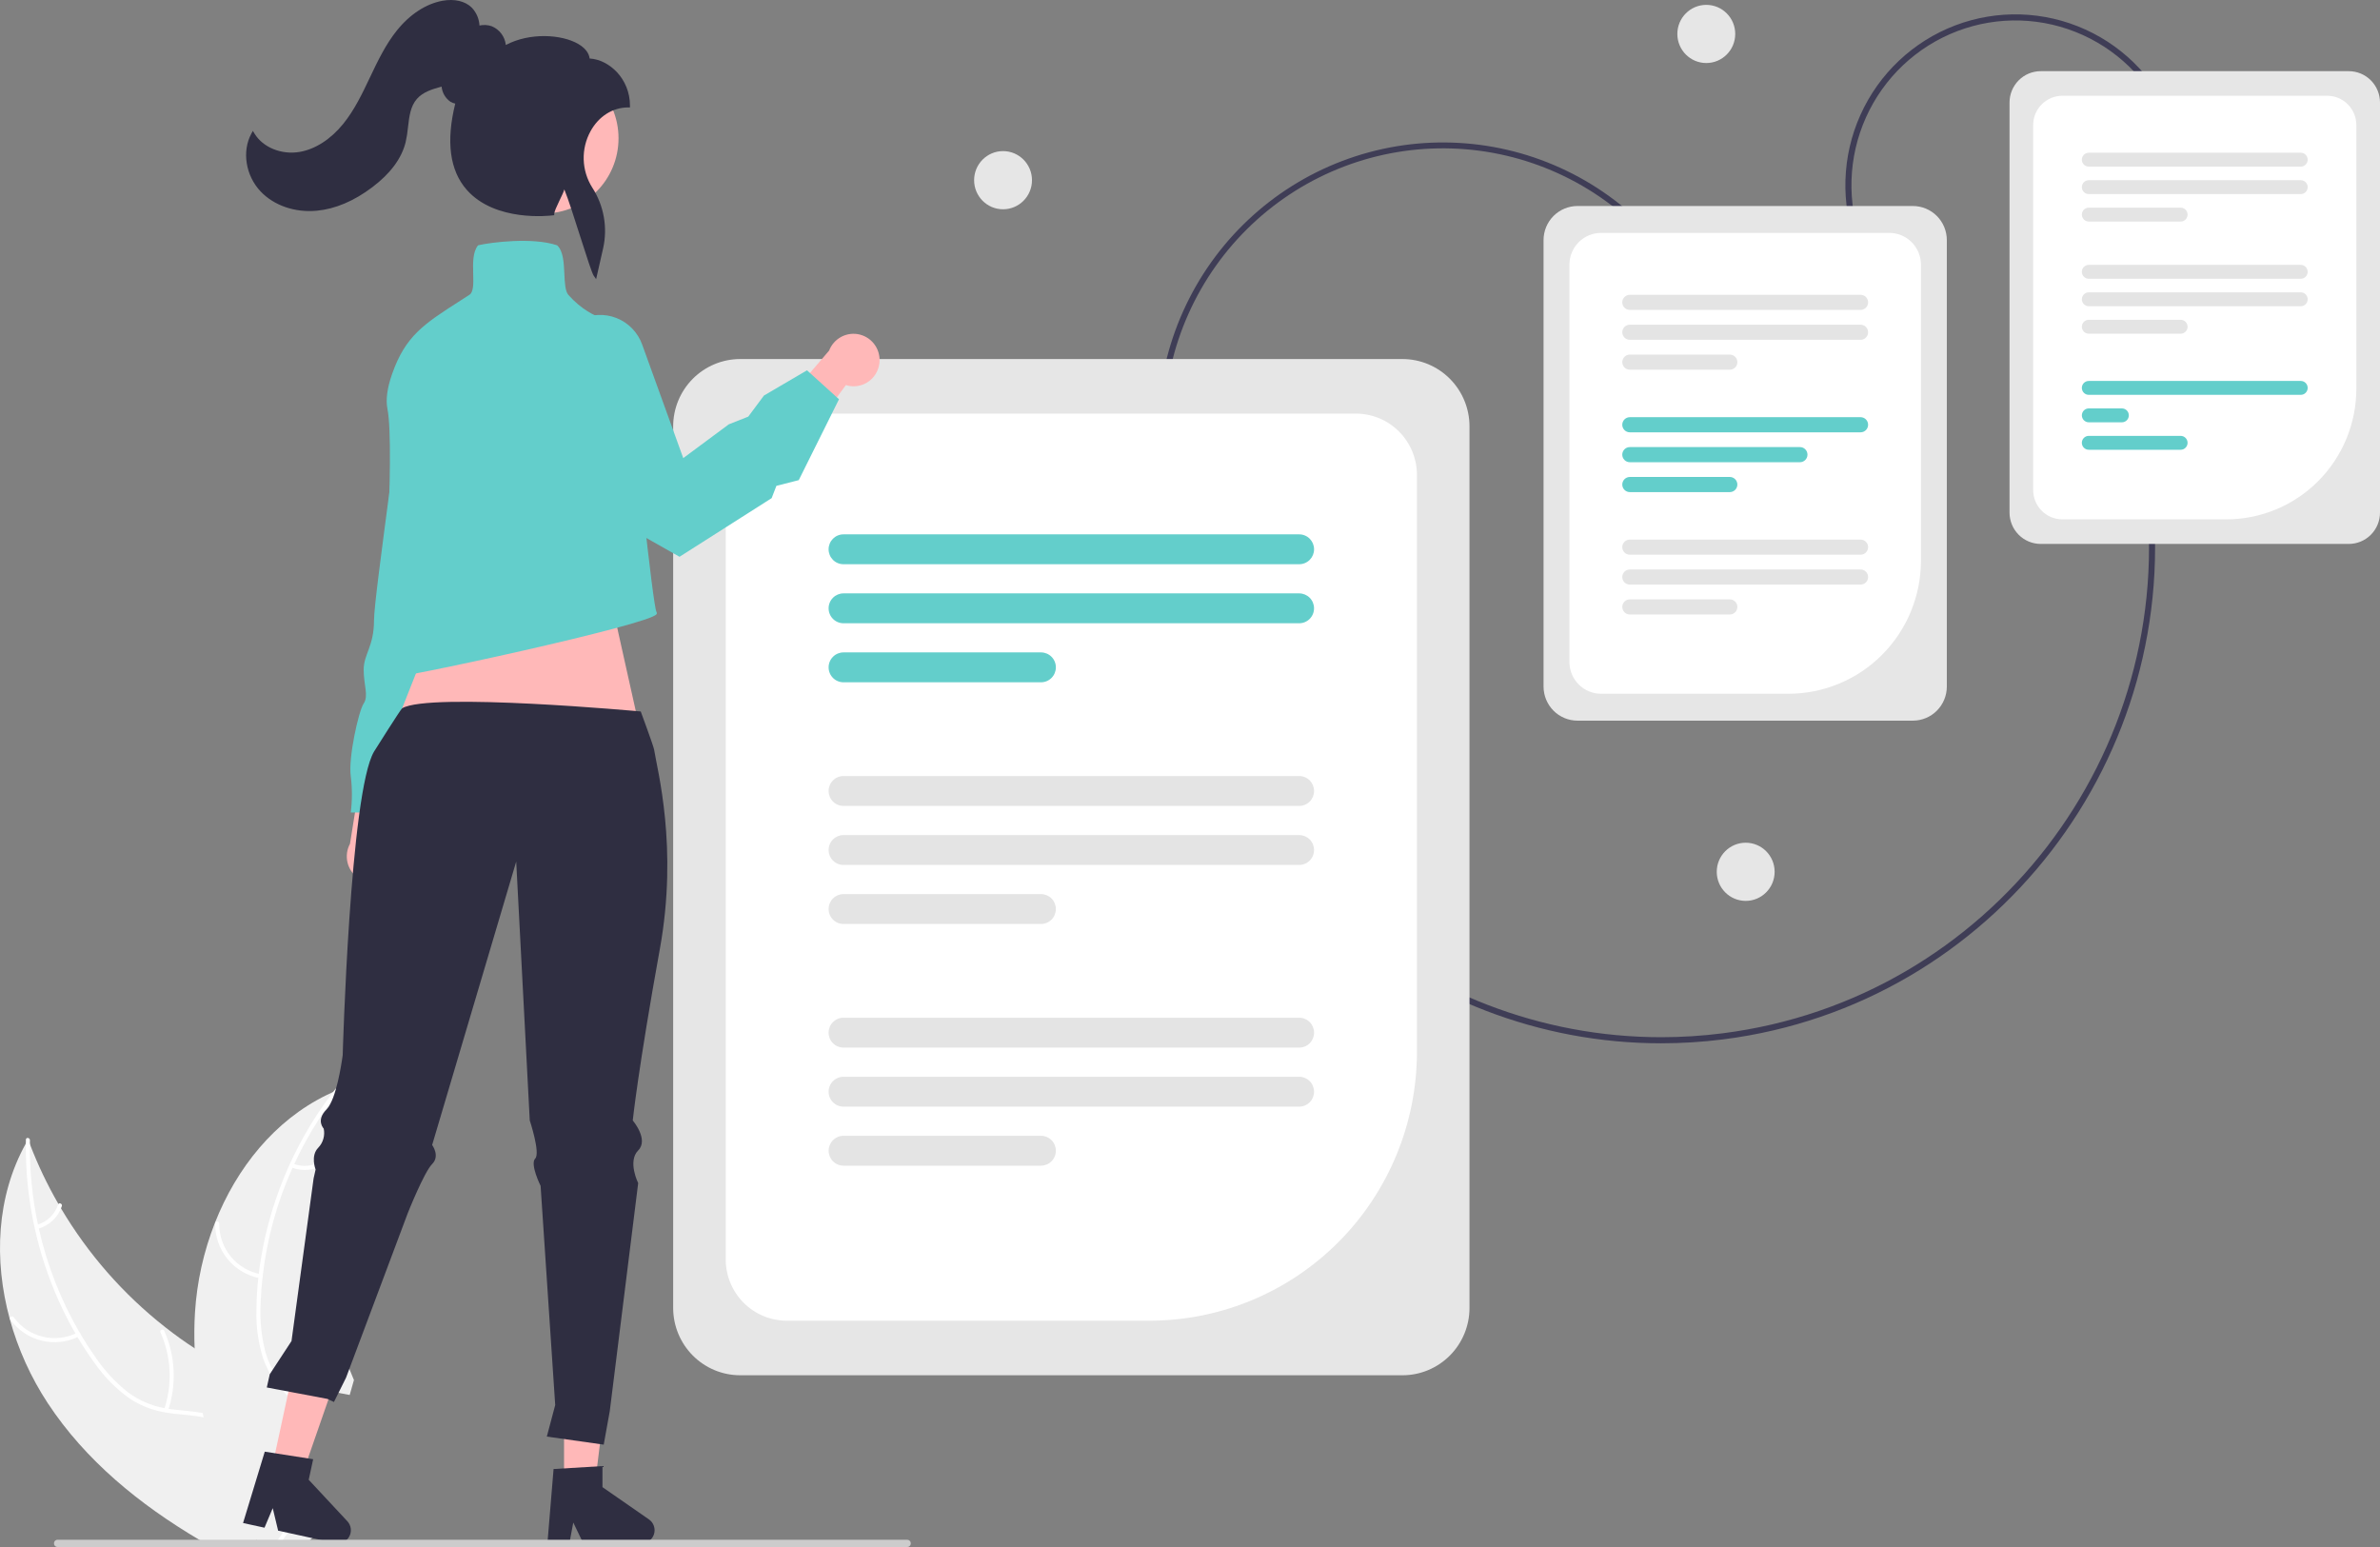 <?xml version="1.0" encoding="UTF-8"?> <svg xmlns="http://www.w3.org/2000/svg" width="160" height="104" viewBox="0 0 160 104" fill="none"><rect x="0" y="0" width="160" height="104" fill="#808080" stroke="none"/> <g clip-path="url(#clip0_158_911)"> <path d="M111.672 70.138C95.212 70.139 80.891 57.797 78.775 40.963L79.179 40.912C81.269 57.538 95.416 69.727 111.672 69.728C113.053 69.728 114.433 69.641 115.803 69.466C133.733 67.19 146.477 50.676 144.212 32.654L144.616 32.603C146.91 50.849 134.007 67.568 115.855 69.873C114.467 70.049 113.07 70.138 111.672 70.138Z" fill="#3F3D56"></path> <path d="M124.797 16.517C123.725 13.667 123.823 10.506 125.069 7.729C126.316 4.951 128.609 2.785 131.444 1.707C134.279 0.63 137.424 0.728 140.187 1.981C142.95 3.233 145.105 5.538 146.177 8.388L145.796 8.533C144.762 5.785 142.684 3.562 140.019 2.354C137.355 1.146 134.322 1.051 131.588 2.091C128.854 3.13 126.643 5.219 125.441 7.897C124.239 10.575 124.145 13.624 125.179 16.372L124.797 16.517Z" fill="#3F3D56"></path> <path d="M157.906 36.567H137.189C136.633 36.566 136.101 36.344 135.709 35.95C135.316 35.555 135.095 35.02 135.094 34.462V6.89C135.095 6.332 135.316 5.796 135.709 5.402C136.101 5.007 136.633 4.785 137.189 4.785H157.906C158.461 4.785 158.993 5.007 159.386 5.402C159.779 5.796 159.999 6.332 160 6.89V34.462C159.999 35.02 159.779 35.555 159.386 35.95C158.993 36.344 158.461 36.566 157.906 36.567Z" fill="#E6E6E6"></path> <path d="M149.675 34.915H138.645C138.125 34.914 137.626 34.707 137.259 34.337C136.891 33.968 136.684 33.466 136.684 32.944V8.408C136.684 7.885 136.891 7.384 137.259 7.015C137.626 6.645 138.125 6.437 138.645 6.437H156.45C156.97 6.437 157.468 6.645 157.836 7.015C158.203 7.384 158.41 7.885 158.411 8.408V26.134C158.408 28.462 157.487 30.694 155.849 32.34C154.211 33.986 151.991 34.913 149.675 34.915Z" fill="white"></path> <path d="M154.673 18.741H140.421C140.298 18.741 140.18 18.692 140.092 18.604C140.005 18.517 139.956 18.398 139.956 18.274C139.956 18.15 140.005 18.031 140.092 17.943C140.18 17.856 140.298 17.806 140.421 17.806H154.673C154.797 17.806 154.915 17.856 155.002 17.943C155.089 18.031 155.138 18.15 155.138 18.274C155.138 18.398 155.089 18.517 155.002 18.604C154.915 18.692 154.797 18.741 154.673 18.741Z" fill="#E4E4E4"></path> <path d="M154.673 20.587H140.421C140.298 20.587 140.18 20.538 140.093 20.45C140.006 20.362 139.957 20.244 139.957 20.12C139.957 19.996 140.006 19.877 140.093 19.79C140.18 19.702 140.298 19.653 140.421 19.653H154.673C154.797 19.653 154.915 19.702 155.002 19.79C155.089 19.877 155.138 19.996 155.138 20.12C155.138 20.244 155.089 20.363 155.002 20.45C154.915 20.538 154.797 20.587 154.673 20.587Z" fill="#E4E4E4"></path> <path d="M146.599 22.433H140.421C140.298 22.433 140.179 22.384 140.092 22.296C140.005 22.209 139.956 22.09 139.956 21.966C139.956 21.842 140.005 21.723 140.092 21.636C140.179 21.548 140.298 21.499 140.421 21.499H146.599C146.722 21.499 146.841 21.548 146.928 21.636C147.015 21.723 147.064 21.842 147.064 21.966C147.064 22.09 147.015 22.209 146.928 22.296C146.841 22.384 146.722 22.433 146.599 22.433Z" fill="#E4E4E4"></path> <path d="M154.673 11.202H140.421C140.298 11.202 140.18 11.153 140.092 11.065C140.005 10.977 139.956 10.858 139.956 10.735C139.956 10.611 140.005 10.492 140.092 10.404C140.18 10.317 140.298 10.267 140.421 10.267H154.673C154.797 10.267 154.915 10.317 155.002 10.404C155.089 10.492 155.138 10.611 155.138 10.735C155.138 10.858 155.089 10.977 155.002 11.065C154.915 11.153 154.797 11.202 154.673 11.202Z" fill="#E4E4E4"></path> <path d="M154.673 13.048H140.421C140.298 13.048 140.179 12.999 140.092 12.911C140.005 12.823 139.956 12.705 139.956 12.581C139.956 12.457 140.005 12.338 140.092 12.25C140.179 12.163 140.298 12.114 140.421 12.114H154.673C154.797 12.114 154.915 12.163 155.002 12.25C155.089 12.338 155.138 12.457 155.138 12.581C155.138 12.705 155.089 12.823 155.002 12.911C154.915 12.999 154.797 13.048 154.673 13.048Z" fill="#E4E4E4"></path> <path d="M146.599 14.894H140.421C140.298 14.894 140.18 14.845 140.093 14.757C140.006 14.669 139.957 14.551 139.957 14.427C139.957 14.303 140.006 14.184 140.093 14.097C140.18 14.009 140.298 13.96 140.421 13.96H146.599C146.722 13.96 146.84 14.009 146.927 14.097C147.014 14.184 147.063 14.303 147.063 14.427C147.063 14.551 147.014 14.669 146.927 14.757C146.84 14.845 146.722 14.894 146.599 14.894Z" fill="#E4E4E4"></path> <path d="M154.673 26.544H140.421C140.298 26.544 140.18 26.495 140.092 26.407C140.005 26.319 139.956 26.201 139.956 26.077C139.956 25.953 140.005 25.834 140.092 25.746C140.18 25.659 140.298 25.61 140.421 25.61H154.673C154.797 25.61 154.915 25.659 155.002 25.746C155.089 25.834 155.138 25.953 155.138 26.077C155.138 26.201 155.089 26.319 155.002 26.407C154.915 26.495 154.797 26.544 154.673 26.544Z" fill="#63CECB"></path> <path d="M142.65 28.39H140.421C140.298 28.39 140.18 28.34 140.093 28.253C140.006 28.165 139.957 28.047 139.957 27.923C139.957 27.799 140.006 27.68 140.093 27.593C140.18 27.505 140.298 27.456 140.421 27.456H142.65C142.774 27.456 142.892 27.505 142.979 27.593C143.066 27.68 143.115 27.799 143.115 27.923C143.115 28.047 143.066 28.166 142.979 28.253C142.892 28.341 142.774 28.39 142.65 28.39Z" fill="#63CECB"></path> <path d="M146.599 30.236H140.421C140.298 30.236 140.179 30.187 140.092 30.099C140.005 30.012 139.956 29.893 139.956 29.769C139.956 29.645 140.005 29.526 140.092 29.439C140.179 29.351 140.298 29.302 140.421 29.302H146.599C146.722 29.302 146.841 29.351 146.928 29.439C147.015 29.526 147.064 29.645 147.064 29.769C147.064 29.893 147.015 30.012 146.928 30.099C146.841 30.187 146.722 30.236 146.599 30.236Z" fill="#63CECB"></path> <path d="M79.084 35.643C77.288 30.866 77.454 25.568 79.544 20.913C81.634 16.259 85.478 12.63 90.23 10.823C94.981 9.016 100.252 9.18 104.884 11.279C109.515 13.377 113.128 17.239 114.928 22.014L114.547 22.159C113.676 19.843 112.36 17.722 110.673 15.917C108.987 14.113 106.963 12.659 104.718 11.641C102.473 10.622 100.05 10.058 97.588 9.981C95.125 9.904 92.672 10.315 90.368 11.191C88.064 12.067 85.954 13.391 84.159 15.087C82.365 16.782 80.919 18.817 79.907 21.074C78.894 23.331 78.334 25.767 78.258 28.242C78.183 30.717 78.593 33.182 79.465 35.498L79.084 35.643Z" fill="#3F3D56"></path> <path d="M114.708 4.237C115.783 4.237 116.654 3.362 116.654 2.282C116.654 1.202 115.783 0.327 114.708 0.327C113.634 0.327 112.763 1.202 112.763 2.282C112.763 3.362 113.634 4.237 114.708 4.237Z" fill="#E6E6E6"></path> <path d="M117.358 60.564C118.432 60.564 119.303 59.688 119.303 58.608C119.303 57.529 118.432 56.653 117.358 56.653C116.283 56.653 115.412 57.529 115.412 58.608C115.412 59.688 116.283 60.564 117.358 60.564Z" fill="#E6E6E6"></path> <path d="M67.432 14.069C68.506 14.069 69.377 13.193 69.377 12.114C69.377 11.034 68.506 10.158 67.432 10.158C66.357 10.158 65.487 11.034 65.487 12.114C65.487 13.193 66.357 14.069 67.432 14.069Z" fill="#E6E6E6"></path> <path d="M94.288 92.455H49.756C48.563 92.454 47.418 91.976 46.575 91.128C45.731 90.28 45.256 89.13 45.255 87.93V28.662C45.256 27.462 45.731 26.312 46.575 25.464C47.418 24.616 48.563 24.139 49.756 24.137H94.288C95.482 24.139 96.626 24.616 97.47 25.464C98.314 26.312 98.789 27.462 98.79 28.662V87.93C98.789 89.13 98.314 90.28 97.47 91.128C96.626 91.976 95.482 92.454 94.288 92.455Z" fill="#E6E6E6"></path> <path d="M77.292 88.786H52.886C51.8 88.785 50.758 88.351 49.989 87.578C49.221 86.806 48.789 85.759 48.788 84.666V31.926C48.789 30.834 49.221 29.786 49.989 29.014C50.758 28.242 51.8 27.807 52.886 27.806H91.158C92.245 27.807 93.287 28.242 94.055 29.014C94.823 29.786 95.256 30.834 95.257 31.926V70.729C95.251 75.516 93.357 80.106 89.989 83.492C86.621 86.877 82.055 88.781 77.292 88.786Z" fill="white"></path> <path d="M87.34 37.931H56.704C56.573 37.931 56.443 37.906 56.321 37.855C56.2 37.805 56.09 37.731 55.997 37.638C55.904 37.544 55.83 37.434 55.78 37.312C55.73 37.19 55.704 37.059 55.704 36.927C55.704 36.795 55.73 36.664 55.78 36.542C55.83 36.42 55.904 36.31 55.997 36.216C56.09 36.123 56.2 36.049 56.321 35.999C56.443 35.948 56.573 35.922 56.704 35.923H87.34C87.472 35.922 87.602 35.948 87.723 35.999C87.844 36.049 87.955 36.123 88.048 36.216C88.141 36.31 88.214 36.42 88.265 36.542C88.315 36.664 88.341 36.795 88.341 36.927C88.341 37.059 88.315 37.19 88.265 37.312C88.214 37.434 88.141 37.544 88.048 37.638C87.955 37.731 87.844 37.805 87.723 37.855C87.602 37.906 87.472 37.931 87.34 37.931Z" fill="#63CECB"></path> <path d="M87.34 41.9H56.704C56.439 41.9 56.185 41.794 55.998 41.605C55.81 41.417 55.705 41.162 55.705 40.895C55.705 40.629 55.81 40.373 55.998 40.185C56.185 39.997 56.439 39.891 56.704 39.891H87.34C87.605 39.891 87.859 39.997 88.047 40.185C88.234 40.373 88.339 40.629 88.339 40.895C88.339 41.162 88.234 41.417 88.047 41.605C87.859 41.794 87.605 41.9 87.34 41.9Z" fill="#63CECB"></path> <path d="M69.984 45.868H56.704C56.439 45.868 56.185 45.762 55.998 45.574C55.81 45.385 55.705 45.13 55.705 44.864C55.705 44.597 55.81 44.342 55.998 44.154C56.185 43.965 56.439 43.859 56.704 43.859H69.984C70.249 43.859 70.503 43.965 70.691 44.154C70.878 44.342 70.983 44.597 70.983 44.864C70.983 45.13 70.878 45.385 70.691 45.574C70.503 45.762 70.249 45.868 69.984 45.868Z" fill="#63CECB"></path> <path d="M87.34 54.179H56.704C56.573 54.179 56.443 54.154 56.321 54.103C56.2 54.053 56.09 53.979 55.997 53.886C55.904 53.792 55.83 53.681 55.78 53.56C55.73 53.438 55.704 53.307 55.704 53.175C55.704 53.043 55.73 52.912 55.78 52.79C55.83 52.668 55.904 52.558 55.997 52.464C56.09 52.371 56.2 52.297 56.321 52.247C56.443 52.196 56.573 52.17 56.704 52.171H87.34C87.472 52.17 87.602 52.196 87.723 52.247C87.844 52.297 87.955 52.371 88.048 52.464C88.141 52.558 88.214 52.668 88.265 52.79C88.315 52.912 88.341 53.043 88.341 53.175C88.341 53.307 88.315 53.438 88.265 53.56C88.214 53.681 88.141 53.792 88.048 53.886C87.955 53.979 87.844 54.053 87.723 54.103C87.602 54.154 87.472 54.179 87.34 54.179Z" fill="#E4E4E4"></path> <path d="M87.34 58.148H56.704C56.439 58.148 56.185 58.042 55.998 57.853C55.81 57.665 55.705 57.41 55.705 57.143C55.705 56.877 55.81 56.621 55.998 56.433C56.185 56.245 56.439 56.139 56.704 56.139H87.34C87.605 56.139 87.859 56.245 88.047 56.433C88.234 56.621 88.339 56.877 88.339 57.143C88.339 57.41 88.234 57.665 88.047 57.853C87.859 58.042 87.605 58.148 87.34 58.148Z" fill="#E4E4E4"></path> <path d="M69.984 62.116H56.704C56.439 62.116 56.185 62.01 55.998 61.822C55.81 61.633 55.705 61.378 55.705 61.111C55.705 60.845 55.81 60.59 55.998 60.401C56.185 60.213 56.439 60.107 56.704 60.107H69.984C70.249 60.107 70.503 60.213 70.691 60.401C70.878 60.59 70.983 60.845 70.983 61.111C70.983 61.378 70.878 61.633 70.691 61.822C70.503 62.01 70.249 62.116 69.984 62.116Z" fill="#E4E4E4"></path> <path d="M87.34 70.427H56.704C56.573 70.427 56.443 70.401 56.321 70.351C56.2 70.301 56.09 70.227 55.997 70.133C55.904 70.04 55.83 69.929 55.78 69.808C55.73 69.686 55.704 69.555 55.704 69.423C55.704 69.291 55.73 69.16 55.78 69.038C55.83 68.916 55.904 68.805 55.997 68.712C56.09 68.619 56.2 68.545 56.321 68.495C56.443 68.444 56.573 68.418 56.704 68.419H87.34C87.472 68.418 87.602 68.444 87.723 68.495C87.844 68.545 87.955 68.619 88.048 68.712C88.141 68.805 88.214 68.916 88.265 69.038C88.315 69.16 88.341 69.291 88.341 69.423C88.341 69.555 88.315 69.686 88.265 69.808C88.214 69.929 88.141 70.04 88.048 70.133C87.955 70.227 87.844 70.301 87.723 70.351C87.602 70.401 87.472 70.427 87.34 70.427Z" fill="#E4E4E4"></path> <path d="M87.34 74.395H56.704C56.439 74.395 56.185 74.29 55.998 74.101C55.81 73.913 55.705 73.657 55.705 73.391C55.705 73.125 55.81 72.869 55.998 72.681C56.185 72.493 56.439 72.387 56.704 72.387H87.34C87.605 72.387 87.859 72.493 88.047 72.681C88.234 72.869 88.339 73.125 88.339 73.391C88.339 73.657 88.234 73.913 88.047 74.101C87.859 74.29 87.605 74.395 87.34 74.395Z" fill="#E4E4E4"></path> <path d="M69.984 78.364H56.704C56.439 78.363 56.186 78.257 55.999 78.069C55.812 77.881 55.706 77.626 55.706 77.359C55.706 77.093 55.812 76.838 55.999 76.65C56.186 76.462 56.439 76.356 56.704 76.355H69.984C70.249 76.356 70.503 76.462 70.69 76.65C70.877 76.838 70.982 77.093 70.982 77.359C70.982 77.626 70.877 77.881 70.69 78.069C70.503 78.257 70.249 78.363 69.984 78.364Z" fill="#E4E4E4"></path> <path d="M128.6 48.447H106.048C105.443 48.446 104.864 48.205 104.436 47.775C104.009 47.345 103.769 46.763 103.768 46.156V16.141C103.769 15.533 104.009 14.951 104.436 14.521C104.864 14.092 105.443 13.85 106.048 13.849H128.6C129.204 13.85 129.784 14.092 130.211 14.521C130.638 14.951 130.879 15.533 130.879 16.141V46.156C130.879 46.763 130.638 47.345 130.211 47.775C129.784 48.205 129.204 48.446 128.6 48.447Z" fill="#E6E6E6"></path> <path d="M120.239 46.639H107.633C107.069 46.639 106.529 46.413 106.13 46.013C105.732 45.612 105.507 45.069 105.507 44.503V17.794C105.507 17.227 105.732 16.684 106.13 16.283C106.529 15.883 107.069 15.657 107.633 15.657H127.014C127.578 15.657 128.118 15.883 128.517 16.283C128.916 16.684 129.14 17.227 129.14 17.794V37.693C129.138 40.065 128.199 42.339 126.53 44.016C124.862 45.693 122.599 46.637 120.239 46.639Z" fill="white"></path> <path d="M125.081 20.835H109.566C109.432 20.835 109.303 20.781 109.209 20.686C109.114 20.591 109.06 20.461 109.06 20.326C109.06 20.191 109.114 20.062 109.209 19.967C109.303 19.871 109.432 19.818 109.566 19.818H125.081C125.215 19.818 125.344 19.871 125.439 19.967C125.534 20.062 125.587 20.191 125.587 20.326C125.587 20.461 125.534 20.591 125.439 20.686C125.344 20.781 125.215 20.835 125.081 20.835Z" fill="#E4E4E4"></path> <path d="M125.081 22.845H109.566C109.432 22.844 109.304 22.791 109.209 22.695C109.114 22.6 109.061 22.471 109.061 22.336C109.061 22.201 109.114 22.072 109.209 21.977C109.304 21.881 109.432 21.828 109.566 21.827H125.081C125.215 21.828 125.343 21.881 125.438 21.977C125.533 22.072 125.586 22.201 125.586 22.336C125.586 22.471 125.533 22.6 125.438 22.695C125.343 22.791 125.215 22.844 125.081 22.845Z" fill="#E4E4E4"></path> <path d="M116.292 24.854H109.566C109.432 24.854 109.304 24.8 109.209 24.705C109.114 24.61 109.061 24.48 109.061 24.346C109.061 24.211 109.114 24.082 109.209 23.986C109.304 23.891 109.432 23.837 109.566 23.837H116.292C116.426 23.837 116.554 23.891 116.649 23.986C116.743 24.082 116.797 24.211 116.797 24.346C116.797 24.48 116.743 24.61 116.649 24.705C116.554 24.8 116.426 24.854 116.292 24.854Z" fill="#E4E4E4"></path> <path d="M125.081 29.063H109.566C109.432 29.063 109.303 29.01 109.209 28.914C109.114 28.819 109.06 28.689 109.06 28.555C109.06 28.42 109.114 28.29 109.209 28.195C109.303 28.1 109.432 28.046 109.566 28.046H125.081C125.215 28.046 125.344 28.1 125.439 28.195C125.534 28.29 125.587 28.42 125.587 28.555C125.587 28.689 125.534 28.819 125.439 28.914C125.344 29.01 125.215 29.063 125.081 29.063Z" fill="#63CECB"></path> <path d="M121.005 31.073H109.566C109.432 31.073 109.303 31.019 109.209 30.924C109.114 30.828 109.06 30.699 109.06 30.564C109.06 30.429 109.114 30.3 109.209 30.205C109.303 30.109 109.432 30.056 109.566 30.056H121.005C121.14 30.056 121.268 30.109 121.363 30.205C121.458 30.3 121.511 30.429 121.511 30.564C121.511 30.699 121.458 30.828 121.363 30.924C121.268 31.019 121.14 31.073 121.005 31.073Z" fill="#63CECB"></path> <path d="M116.292 33.083H109.566C109.432 33.082 109.304 33.029 109.209 32.933C109.114 32.838 109.061 32.709 109.061 32.574C109.061 32.439 109.114 32.31 109.209 32.215C109.304 32.119 109.432 32.066 109.566 32.065H116.292C116.426 32.066 116.554 32.119 116.649 32.215C116.743 32.31 116.797 32.439 116.797 32.574C116.797 32.709 116.743 32.838 116.649 32.933C116.554 33.029 116.426 33.082 116.292 33.083Z" fill="#63CECB"></path> <path d="M125.081 37.291H109.566C109.432 37.291 109.303 37.238 109.209 37.142C109.114 37.047 109.06 36.918 109.06 36.783C109.06 36.648 109.114 36.519 109.209 36.423C109.303 36.328 109.432 36.274 109.566 36.274H125.081C125.215 36.274 125.344 36.328 125.439 36.423C125.534 36.519 125.587 36.648 125.587 36.783C125.587 36.918 125.534 37.047 125.439 37.142C125.344 37.238 125.215 37.291 125.081 37.291Z" fill="#E4E4E4"></path> <path d="M125.081 39.301H109.566C109.432 39.301 109.303 39.248 109.209 39.152C109.114 39.057 109.06 38.928 109.06 38.793C109.06 38.658 109.114 38.528 109.209 38.433C109.303 38.338 109.432 38.284 109.566 38.284H125.081C125.215 38.284 125.344 38.338 125.439 38.433C125.534 38.528 125.587 38.658 125.587 38.793C125.587 38.928 125.534 39.057 125.439 39.152C125.344 39.248 125.215 39.301 125.081 39.301Z" fill="#E4E4E4"></path> <path d="M116.292 41.311H109.566C109.432 41.311 109.304 41.257 109.209 41.161C109.114 41.066 109.061 40.937 109.061 40.802C109.061 40.667 109.114 40.538 109.209 40.443C109.304 40.348 109.432 40.294 109.566 40.294H116.292C116.426 40.294 116.554 40.348 116.649 40.443C116.743 40.538 116.797 40.667 116.797 40.802C116.797 40.937 116.743 41.066 116.649 41.161C116.554 41.257 116.426 41.311 116.292 41.311Z" fill="#E4E4E4"></path> <path d="M26.368 58.759C26.541 58.57 26.67 58.345 26.747 58.101C26.824 57.856 26.847 57.598 26.814 57.343C26.78 57.089 26.692 56.845 26.555 56.629C26.418 56.412 26.235 56.229 26.02 56.091L27.451 50.024L24.423 51.136L23.528 56.727C23.322 57.106 23.262 57.548 23.358 57.968C23.454 58.389 23.7 58.76 24.05 59.011C24.4 59.261 24.83 59.374 25.257 59.327C25.684 59.281 26.079 59.079 26.368 58.759L26.368 58.759Z" fill="#FFB8B8"></path> <path d="M33.649 33.335L32.434 36.475C32.434 36.475 32.955 39.616 32.087 40.314C31.219 41.012 31.566 41.012 31.566 41.535C31.536 41.911 31.428 42.276 31.249 42.606C31.069 42.937 30.823 43.226 30.525 43.455C29.83 43.978 26.706 54.622 26.706 54.622H23.581C23.682 53.81 23.682 52.99 23.581 52.179C23.407 50.958 24.102 47.817 24.449 47.293C24.796 46.77 24.449 46.072 24.449 45.025C24.449 43.978 25.143 43.455 25.143 41.71C25.143 39.965 27.226 26.355 27.053 24.785C26.879 23.215 28.789 21.819 28.789 21.819H30.525L33.649 33.335Z" fill="#63CECB"></path> <path d="M41.002 39.996L43.89 52.951L25.382 51.794L30.415 39.071L41.002 39.996Z" fill="#FFB8B8"></path> <path d="M0.659 88.687C1.21 90.689 2.07 92.592 3.208 94.326C5.752 98.191 9.391 101.147 13.391 103.512C13.668 103.678 13.95 103.84 14.231 104H17.037L17.135 103.775V103.773L17.249 103.512L17.263 103.482L17.269 103.512L17.381 104H18.759C18.873 103.838 18.985 103.676 19.095 103.512C19.256 103.273 19.411 103.031 19.558 102.785C19.817 102.355 20.048 101.909 20.25 101.45C20.275 101.399 20.295 101.347 20.316 101.296L20.224 101.196L20.605 99.52L19.839 99.394L20.678 96.79C20.648 96.694 20.613 96.598 20.576 96.501C20.106 95.303 19.221 94.408 18.172 93.656C17.092 92.88 15.835 92.257 14.679 91.61C14.137 91.305 13.603 90.983 13.084 90.643V90.641C12.419 90.209 11.775 89.747 11.15 89.255C11.139 89.248 11.129 89.24 11.119 89.232C11.111 89.226 11.102 89.219 11.095 89.212C8.293 87.012 5.922 84.308 4.103 81.238C4.103 81.238 4.102 81.238 4.102 81.238C4.102 81.238 4.102 81.237 4.102 81.237C4.101 81.237 4.101 81.237 4.101 81.237C4.101 81.236 4.101 81.236 4.101 81.236C4.04 81.138 3.983 81.039 3.926 80.939V80.937C3.181 79.649 2.539 78.303 2.008 76.912V76.91C1.967 76.808 1.931 76.705 1.892 76.603C1.839 76.693 1.788 76.783 1.739 76.873C1.739 76.873 1.739 76.873 1.738 76.873C1.738 76.873 1.738 76.874 1.738 76.874C1.738 76.874 1.737 76.874 1.737 76.874C1.737 76.875 1.737 76.875 1.737 76.875C-0.24 80.429 -0.427 84.71 0.659 88.687Z" fill="#F0F0F0"></path> <path d="M1.737 76.875C1.717 78.772 1.914 80.664 2.322 82.516C2.506 83.364 2.734 84.2 3.007 85.023C3.536 86.633 4.228 88.184 5.071 89.652C5.118 89.732 5.163 89.81 5.212 89.888V89.89C5.572 90.501 5.963 91.093 6.383 91.663C7.019 92.573 7.805 93.367 8.706 94.011C9.443 94.5 10.275 94.823 11.148 94.959C11.311 94.99 11.478 95.012 11.647 95.033C12.322 95.113 13.018 95.143 13.687 95.287C14.025 95.354 14.355 95.461 14.669 95.604C15.745 96.106 16.35 97.157 16.615 98.279C16.662 98.476 16.699 98.675 16.727 98.873C16.949 100.399 16.705 101.985 16.831 103.513C16.845 103.674 16.864 103.838 16.886 104H17.037L17.135 103.775V103.773C17.125 103.687 17.116 103.601 17.108 103.513C17.059 102.762 17.053 102.009 17.09 101.257C17.098 100.919 17.104 100.579 17.1 100.239C17.096 99.967 17.086 99.695 17.065 99.424V99.422C17.051 99.254 17.035 99.088 17.012 98.922C16.948 98.414 16.823 97.916 16.642 97.438C16.464 96.944 16.185 96.495 15.823 96.118C15.46 95.741 15.023 95.445 14.539 95.25C14.243 95.138 13.938 95.053 13.628 94.994C12.945 94.863 12.24 94.83 11.553 94.744C11.48 94.736 11.406 94.726 11.335 94.713C11.243 94.699 11.154 94.683 11.064 94.666C10.166 94.506 9.317 94.136 8.586 93.587C7.718 92.896 6.963 92.072 6.349 91.145C6.014 90.664 5.697 90.172 5.401 89.666C5.401 89.666 5.401 89.666 5.401 89.666C5.401 89.665 5.401 89.665 5.401 89.665C5.4 89.665 5.4 89.665 5.4 89.665C5.4 89.665 5.399 89.664 5.399 89.664C5.385 89.64 5.371 89.617 5.356 89.593L5.354 89.589C4.087 87.412 3.162 85.051 2.611 82.59C2.593 82.5 2.573 82.41 2.552 82.319C2.174 80.543 1.992 78.729 2.008 76.912V76.91C2.008 76.824 2.01 76.74 2.012 76.654C2.016 76.478 1.745 76.439 1.741 76.615C1.739 76.701 1.737 76.787 1.739 76.873C1.739 76.873 1.739 76.873 1.738 76.873C1.738 76.873 1.738 76.874 1.738 76.874C1.738 76.874 1.737 76.874 1.737 76.874C1.737 76.875 1.737 76.875 1.737 76.875Z" fill="white"></path> <path d="M5.328 89.832C4.551 90.229 3.66 90.335 2.813 90.131C1.966 89.928 1.218 89.429 0.703 88.723C0.6 88.58 0.816 88.411 0.92 88.554C1.398 89.213 2.095 89.678 2.884 89.865C3.673 90.053 4.503 89.951 5.224 89.577C5.381 89.496 5.484 89.752 5.328 89.832Z" fill="white"></path> <path d="M11.038 94.748C11.605 93.052 11.516 91.203 10.787 89.57C10.715 89.408 10.969 89.304 11.041 89.466C11.796 91.166 11.885 93.09 11.291 94.854C11.234 95.022 10.982 94.915 11.038 94.748H11.038Z" fill="white"></path> <path d="M2.474 82.345C2.806 82.254 3.11 82.082 3.36 81.844C3.61 81.606 3.797 81.309 3.905 80.981C3.959 80.812 4.212 80.919 4.157 81.087C4.037 81.449 3.83 81.777 3.554 82.04C3.279 82.304 2.944 82.496 2.578 82.599C2.544 82.612 2.507 82.611 2.473 82.597C2.44 82.583 2.414 82.557 2.399 82.524C2.385 82.49 2.385 82.453 2.399 82.419C2.413 82.385 2.44 82.359 2.474 82.345H2.474Z" fill="white"></path> <path d="M13.084 90.641V90.644C13.147 92.106 13.329 93.561 13.628 94.994V94.996C13.644 95.094 13.666 95.191 13.687 95.287C14.178 97.503 14.868 99.67 15.747 101.761C15.989 102.351 16.243 102.935 16.509 103.513C16.582 103.676 16.658 103.838 16.735 104H17.037L17.135 103.775V103.773L17.249 103.513L17.263 103.482L17.269 103.513L17.381 104H20.295L20.862 103.513L21.687 102.802L20.534 101.536L20.344 101.327L20.316 101.296L20.224 101.196L20.605 99.52L19.839 99.394L20.678 96.79L21.076 95.559L21.175 95.25L21.756 93.45L23.509 93.779L23.794 92.776C23.269 91.552 22.832 90.292 22.486 89.005C22.484 88.995 22.48 88.987 22.478 88.976C21.552 85.51 21.274 81.901 21.659 78.334V78.332C21.671 78.217 21.685 78.1 21.701 77.987V77.983C21.876 76.505 22.17 75.043 22.582 73.612C22.61 73.504 22.643 73.397 22.673 73.291C22.58 73.332 22.488 73.371 22.394 73.412L22.392 73.414H22.388C22.239 73.479 22.09 73.549 21.946 73.623C18.469 75.321 15.912 78.508 14.459 82.182C14.455 82.192 14.451 82.201 14.447 82.211C13.689 84.137 13.237 86.171 13.108 88.239C13.059 89.039 13.051 89.841 13.084 90.641Z" fill="#F0F0F0"></path> <path d="M18.372 104H18.694C18.796 103.834 18.905 103.672 19.015 103.512C19.191 103.265 19.372 103.022 19.558 102.785C19.719 102.581 19.88 102.378 20.041 102.175C20.208 101.964 20.373 101.753 20.534 101.536L20.344 101.327C20.314 101.368 20.283 101.409 20.25 101.45C19.729 102.14 19.164 102.804 18.681 103.512C18.573 103.672 18.469 103.834 18.372 104Z" fill="white"></path> <path d="M22.741 73.405C22.688 73.473 22.633 73.543 22.582 73.612C22.185 74.13 21.809 74.665 21.455 75.216C20.825 76.188 20.265 77.205 19.78 78.258C19.741 78.34 19.703 78.424 19.666 78.507C18.628 80.808 17.952 83.257 17.661 85.766C17.657 85.791 17.655 85.814 17.653 85.838C17.585 86.424 17.542 87.012 17.522 87.602C17.457 88.713 17.567 89.827 17.846 90.903C17.887 91.045 17.932 91.184 17.981 91.319C18.103 91.65 18.257 91.969 18.439 92.272C18.57 92.492 18.716 92.704 18.875 92.904C18.971 93.027 19.071 93.148 19.177 93.265C19.238 93.333 19.301 93.4 19.364 93.468C19.417 93.519 19.468 93.572 19.521 93.623C20.072 94.16 20.679 94.658 21.176 95.25L21.076 95.559C20.597 94.949 19.98 94.443 19.424 93.91C19.074 93.58 18.756 93.218 18.474 92.829C18.437 92.775 18.398 92.722 18.364 92.667C18.175 92.39 18.012 92.096 17.877 91.788C17.808 91.635 17.744 91.477 17.687 91.313C17.354 90.254 17.203 89.146 17.239 88.036C17.246 87.325 17.288 86.615 17.365 85.908C17.373 85.816 17.384 85.725 17.396 85.633C17.602 83.951 17.98 82.294 18.521 80.689C19.206 78.652 20.148 76.712 21.325 74.917C21.661 74.403 22.018 73.901 22.395 73.411C22.444 73.344 22.494 73.278 22.547 73.211C22.655 73.071 22.849 73.266 22.741 73.405Z" fill="white"></path> <path d="M17.493 85.933C16.635 85.78 15.86 85.325 15.305 84.65C14.751 83.976 14.453 83.124 14.465 82.249C14.466 82.213 14.48 82.18 14.505 82.154C14.531 82.129 14.565 82.115 14.6 82.115C14.636 82.114 14.67 82.128 14.696 82.152C14.722 82.177 14.737 82.21 14.739 82.246C14.726 83.061 15.004 83.854 15.521 84.481C16.039 85.109 16.763 85.529 17.562 85.667C17.736 85.698 17.666 85.964 17.493 85.933L17.493 85.933Z" fill="white"></path> <path d="M19.108 93.314C20.577 92.303 21.613 90.773 22.009 89.028C22.048 88.855 22.313 88.925 22.274 89.098C21.858 90.913 20.777 92.503 19.246 93.552C19.1 93.651 18.962 93.413 19.108 93.314H19.108Z" fill="white"></path> <path d="M19.699 78.228C20.018 78.357 20.365 78.404 20.707 78.365C21.049 78.326 21.376 78.202 21.659 78.005C21.803 77.903 21.94 78.141 21.797 78.243C21.483 78.459 21.122 78.595 20.744 78.639C20.366 78.683 19.983 78.633 19.629 78.494C19.595 78.484 19.566 78.461 19.547 78.429C19.529 78.398 19.524 78.361 19.532 78.326C19.541 78.291 19.564 78.261 19.595 78.242C19.627 78.224 19.664 78.219 19.699 78.228Z" fill="white"></path> <path d="M37.919 99.789L39.998 99.788L40.988 91.728H37.919L37.919 99.789Z" fill="#FFB8B8"></path> <path d="M37.215 98.758L40.502 98.561V99.976L43.627 102.145C43.781 102.252 43.897 102.406 43.958 102.584C44.019 102.762 44.022 102.955 43.967 103.135C43.911 103.315 43.799 103.473 43.648 103.584C43.497 103.696 43.314 103.756 43.127 103.756H39.214L38.54 102.356L38.276 103.756H36.801L37.215 98.758Z" fill="#2F2E41"></path> <path d="M18.27 98.749L20.302 99.192L22.968 91.526L19.97 90.872L18.27 98.749Z" fill="#FFB8B8"></path> <path d="M17.8 97.591L21.053 98.099L20.754 99.482L23.351 102.268C23.479 102.405 23.56 102.58 23.582 102.768C23.604 102.955 23.566 103.144 23.474 103.308C23.381 103.472 23.239 103.602 23.068 103.679C22.897 103.756 22.705 103.776 22.522 103.736L18.698 102.902L18.335 101.39L17.782 102.702L16.34 102.388L17.8 97.591Z" fill="#2F2E41"></path> <path d="M3.628 103.757C3.628 103.789 3.634 103.821 3.646 103.85C3.659 103.88 3.676 103.907 3.699 103.929C3.722 103.952 3.748 103.97 3.778 103.982C3.807 103.995 3.839 104.001 3.871 104.001H60.988C61.052 104.001 61.114 103.975 61.159 103.929C61.205 103.883 61.23 103.821 61.23 103.757C61.23 103.692 61.205 103.63 61.159 103.584C61.114 103.538 61.052 103.513 60.988 103.513H3.871C3.839 103.512 3.807 103.519 3.778 103.531C3.748 103.543 3.722 103.561 3.699 103.584C3.676 103.606 3.659 103.633 3.646 103.663C3.634 103.693 3.628 103.725 3.628 103.757Z" fill="#CCCCCC"></path> <path d="M44.362 63.784C42.903 71.844 42.538 75.324 42.538 75.324C42.538 75.324 43.633 76.606 42.903 77.34C42.174 78.073 42.903 79.537 42.903 79.537L40.993 94.866L40.586 97.119L36.761 96.577L37.325 94.456L36.343 79.722C36.343 79.722 35.614 78.255 35.979 77.888C36.343 77.522 35.614 75.324 35.614 75.324L34.703 57.922L29.052 76.973C29.052 76.973 29.6 77.706 29.052 78.255C28.506 78.804 27.414 81.553 27.414 81.553L23.265 92.613L22.45 94.251L22.016 94.045L20.108 93.684L19.758 93.619L19.134 93.5L18.733 93.424L18.596 93.4L17.936 93.275L18.136 92.384L19.597 90.155L21.082 79.224L21.148 78.931L21.217 78.622C21.217 78.622 20.852 77.706 21.398 77.155C21.558 76.987 21.675 76.783 21.738 76.559C21.802 76.336 21.81 76.1 21.763 75.873C21.745 75.854 21.729 75.833 21.714 75.812C21.65 75.723 21.605 75.621 21.584 75.513C21.535 75.283 21.578 74.962 21.947 74.591C22.05 74.48 22.138 74.354 22.205 74.218C22.76 73.163 23.039 70.929 23.039 70.929C23.039 70.929 23.532 53.23 25.146 50.526C25.231 50.385 26.945 47.672 27.034 47.616C28.856 46.519 43.075 47.83 43.075 47.83C43.075 47.83 43.934 50.151 43.973 50.393C44.183 51.751 45.599 56.947 44.362 63.784Z" fill="#2F2E41"></path> <path d="M59.117 24.435C59.085 24.69 58.998 24.934 58.861 25.151C58.725 25.368 58.544 25.552 58.329 25.691C58.114 25.83 57.872 25.919 57.619 25.954C57.366 25.988 57.109 25.967 56.865 25.89L53.179 30.905L52.069 27.863L55.74 23.567C55.894 23.165 56.191 22.833 56.573 22.635C56.955 22.437 57.395 22.387 57.812 22.494C58.228 22.601 58.591 22.857 58.831 23.215C59.072 23.573 59.173 24.007 59.117 24.435H59.117Z" fill="#FFB8B8"></path> <path d="M25.485 45.679C25.147 45.679 24.955 45.612 24.88 45.469C24.771 45.26 24.961 44.986 25.18 44.668C25.342 44.461 25.471 44.229 25.559 43.981C25.691 43.454 26.575 30.146 26.046 27.487C25.924 26.871 26.029 26.083 26.359 25.143C27.261 22.575 28.491 21.786 30.943 20.214C31.142 20.087 31.349 19.953 31.564 19.814C31.843 19.634 31.828 19.038 31.811 18.405C31.793 17.703 31.774 16.977 32.116 16.522L32.139 16.493L32.175 16.484C33.003 16.292 35.788 15.935 37.438 16.487L37.461 16.495L37.477 16.512C37.869 16.906 37.905 17.669 37.94 18.406C37.968 19.012 37.995 19.584 38.216 19.832C39.911 21.731 41.833 21.694 41.853 21.694L41.948 21.691L41.957 21.786C42.695 29.323 43.883 40.699 44.136 41.147C44.149 41.167 44.156 41.191 44.157 41.215C44.158 41.24 44.152 41.264 44.14 41.285C43.769 41.981 26.758 45.679 25.485 45.679Z" fill="#63CECB"></path> <path d="M36.554 14.351C39.331 14.351 41.581 12.089 41.581 9.298C41.581 6.508 39.331 4.246 36.554 4.246C33.778 4.246 31.528 6.508 31.528 9.298C31.528 12.089 33.778 14.351 36.554 14.351Z" fill="#FFB8B8"></path> <path d="M39.913 18.534C39.675 18.192 38.466 14.014 37.937 12.732C37.883 13.007 37.275 14.076 37.261 14.36L37.256 14.466L37.152 14.479C36.995 14.499 33.298 14.95 31.374 12.757C30.234 11.459 29.976 9.51 30.605 6.965C30.49 6.943 30.381 6.9 30.281 6.84C30.114 6.724 29.975 6.573 29.873 6.398C29.77 6.223 29.707 6.027 29.688 5.824L29.581 5.853C29.039 6 28.427 6.195 28.032 6.644C27.591 7.144 27.513 7.823 27.43 8.542C27.398 8.885 27.344 9.226 27.269 9.562C27.001 10.649 26.246 11.667 25.026 12.588C23.797 13.515 22.545 14.046 21.303 14.165C19.836 14.305 18.421 13.821 17.52 12.87C16.515 11.81 16.252 10.178 16.895 8.991L16.998 8.8L17.112 8.985C17.684 9.919 18.934 10.423 20.152 10.211C21.197 10.029 22.232 9.363 23.068 8.334C23.831 7.395 24.357 6.285 24.866 5.213C25.384 4.122 25.919 2.994 26.69 2.037C27.559 0.958 28.644 0.253 29.745 0.052C30.547 -0.094 31.262 0.071 31.709 0.506C32.023 0.832 32.21 1.262 32.234 1.716C32.508 1.655 32.794 1.671 33.059 1.764C33.315 1.869 33.538 2.041 33.705 2.263C33.871 2.485 33.975 2.747 34.005 3.024C35.62 2.17 37.758 2.309 38.864 2.949C39.327 3.218 39.593 3.556 39.64 3.933C40.946 4.006 42.35 5.285 42.35 7.096V7.222H42.225C41.191 7.222 40.248 7.82 39.7 8.821C39.379 9.404 39.22 10.063 39.24 10.73C39.26 11.396 39.459 12.045 39.814 12.607C40.201 13.204 40.465 13.873 40.591 14.574C40.717 15.275 40.702 15.995 40.547 16.69L40.075 18.767L39.913 18.534Z" fill="#2F2E41"></path> <path d="M45.683 37.43L42.37 35.556C36.592 31.531 35.169 28.334 34.991 26.36C34.801 24.254 35.917 23.102 35.965 23.055L35.99 23.036L38.977 21.502C39.357 21.307 39.773 21.195 40.199 21.174C40.624 21.154 41.049 21.224 41.446 21.381C41.842 21.537 42.201 21.777 42.498 22.084C42.796 22.391 43.025 22.757 43.17 23.16L45.933 30.797L48.996 28.526L50.303 28.009L51.357 26.592L54.252 24.895L56.403 26.841L53.698 32.278L52.195 32.662L51.876 33.487L51.848 33.506L45.683 37.43Z" fill="#63CECB"></path> </g> <defs> <clipPath id="clip0_158_911"> <rect width="160" height="104" fill="white"></rect> </clipPath> </defs> </svg> 
